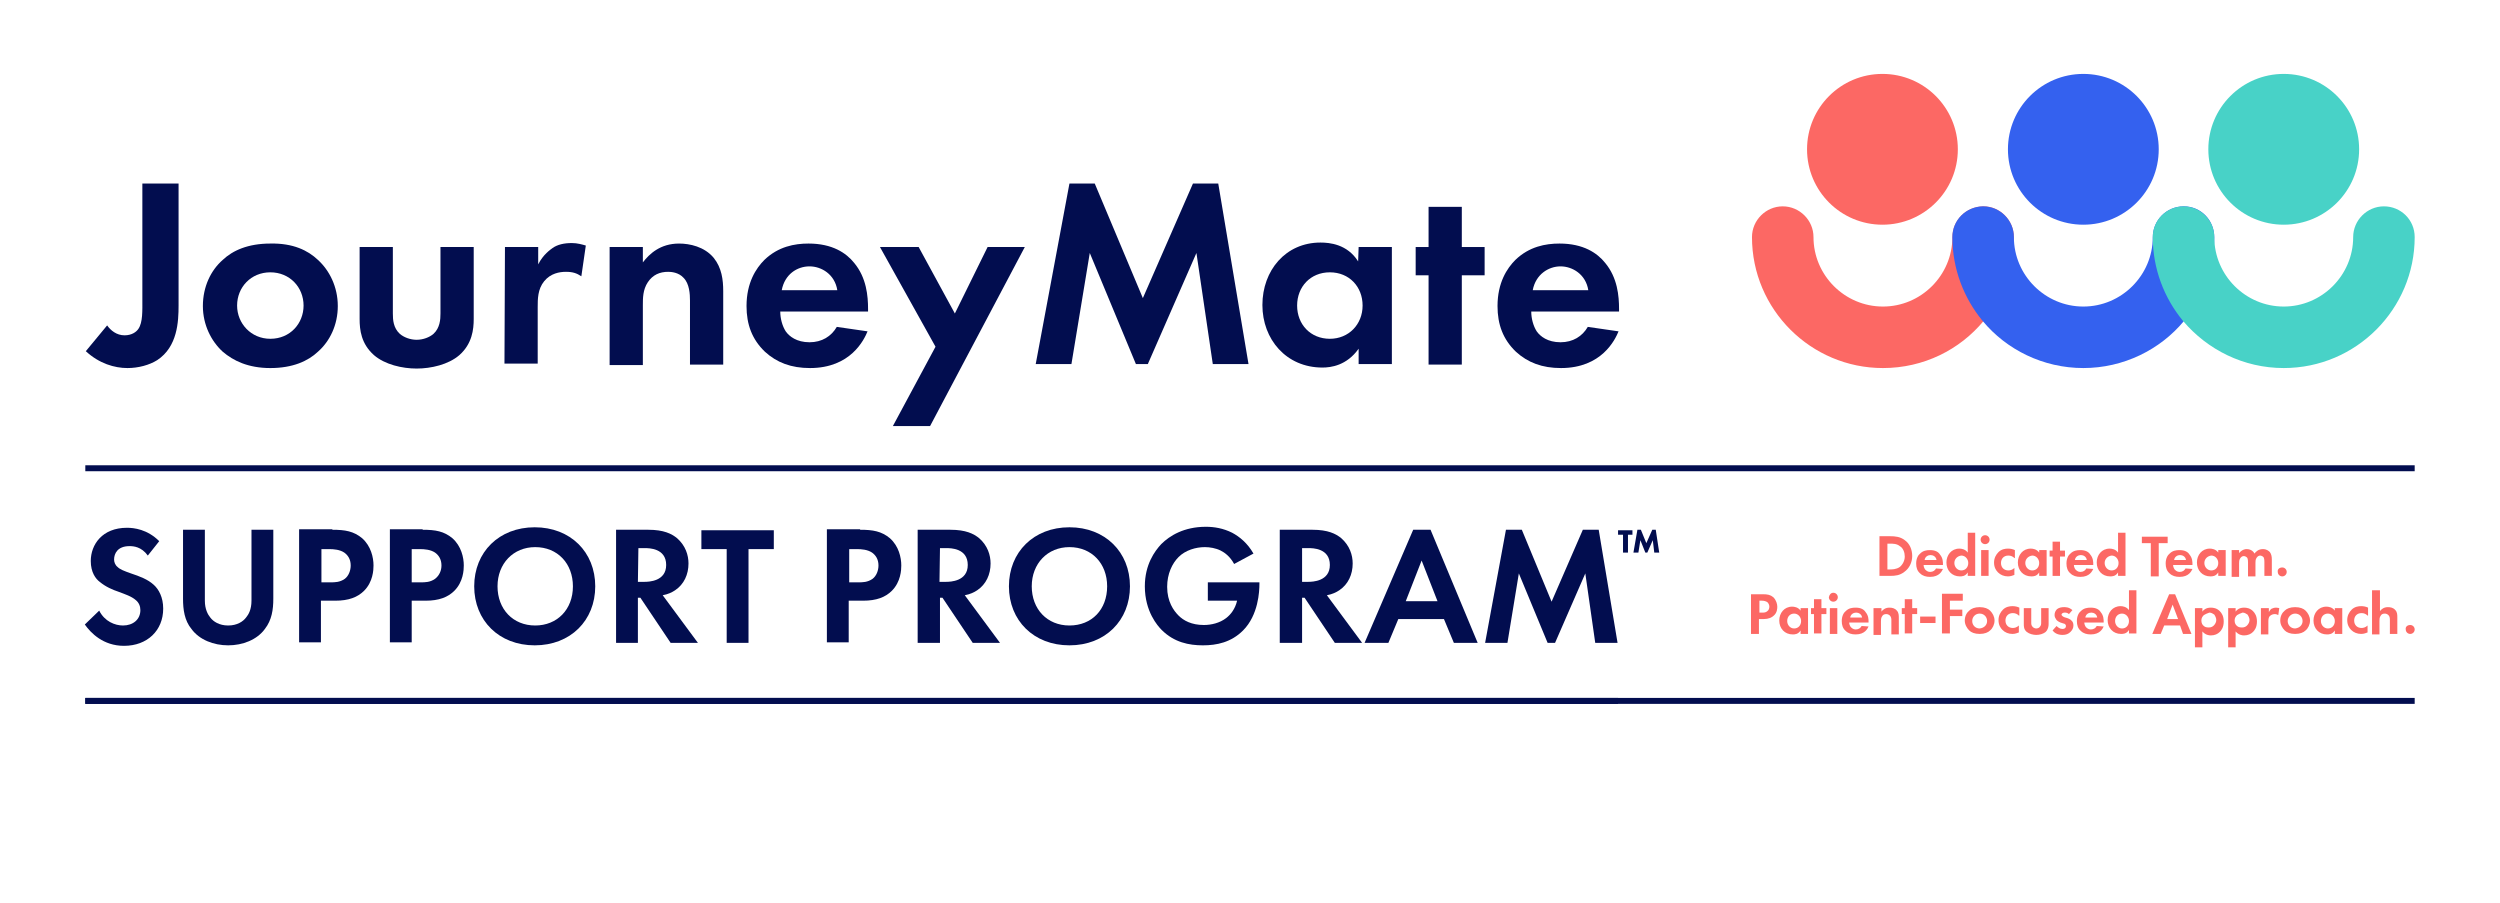 <?xml version="1.0" encoding="utf-8"?>
<!-- Generator: Adobe Illustrator 26.2.1, SVG Export Plug-In . SVG Version: 6.00 Build 0)  -->
<svg version="1.1" id="Layer_1" xmlns="http://www.w3.org/2000/svg" xmlns:xlink="http://www.w3.org/1999/xlink" x="0px" y="0px"
	 viewBox="0 0 504 182" style="enable-background:new 0 0 504 182;" xml:space="preserve">
<style type="text/css">
	.st0{fill:#FC6864;}
	.st1{fill:#3461EF;}
	.st2{fill:#48D2C7;}
	.st3{fill:#020D4F;}
</style>
<g>
	<circle class="st0" cx="379.5" cy="30.1" r="15.2"/>
	<path class="st0" d="M399.9,41.6L399.9,41.6c-3.5,0-6.3,2.8-6.3,6.2c0,7.7-6.3,14-14,14s-14-6.3-14-14c0-3.4-2.8-6.2-6.2-6.2
		c-3.4,0-6.2,2.8-6.2,6.2c0,14.6,11.9,26.4,26.4,26.4c8.2,0,15.5-3.7,20.3-9.5c3.8-4.6,6.1-10.5,6.1-16.9
		C406,44.4,403.2,41.6,399.9,41.6z"/>
</g>
<g>
	<circle class="st1" cx="420" cy="30.1" r="15.2"/>
	<path class="st1" d="M440.3,41.6L440.3,41.6h-0.1c-3.4,0-6.2,2.8-6.2,6.2c0,7.7-6.3,14-14,14s-14-6.3-14-14c0-3.4-2.8-6.2-6.2-6.2
		h-0.1c-3.4,0.1-6.1,2.8-6.1,6.2c0,6.4,2.3,12.3,6.1,16.9c4.8,5.8,12.2,9.5,20.3,9.5s15.5-3.7,20.3-9.5c3.8-4.6,6.1-10.5,6.1-16.9
		C446.4,44.4,443.7,41.6,440.3,41.6z"/>
</g>
<g>
	<circle class="st2" cx="460.4" cy="30.1" r="15.2"/>
	<path class="st2" d="M480.6,41.6c-3.4,0-6.2,2.8-6.2,6.2c0,7.7-6.3,14-14,14s-14-6.3-14-14c0-3.4-2.8-6.2-6.2-6.2h-0.1l0,0
		c-3.4,0.1-6.1,2.8-6.1,6.2c0,6.4,2.3,12.3,6.1,16.9c4.9,5.8,12.2,9.5,20.3,9.5c14.6,0,26.4-11.9,26.4-26.4
		C486.8,44.3,484,41.6,480.6,41.6z"/>
</g>
<g>
	<path class="st3" d="M36,37v24.6c0,3.2-0.2,8.3-4.3,11c-1.6,1-3.8,1.6-6,1.6c-2.6,0-5.7-0.9-8.4-3.4l4.3-5.2c0.7,1,1.9,2,3.5,2
		c1.5,0,2.4-0.7,2.8-1.3c0.9-1.3,0.8-3.7,0.8-5.9V37H36z"/>
	<path class="st3" d="M64.1,52.4c2.3,2.1,4,5.4,4,9.3c0,3.8-1.6,7.1-4,9.2c-2,1.9-5.1,3.3-9.6,3.3s-7.5-1.5-9.6-3.3
		c-2.3-2.1-4-5.4-4-9.2c0-3.9,1.6-7.2,4-9.3c2-1.9,5.1-3.3,9.6-3.3C59.1,49,62.1,50.5,64.1,52.4z M61.2,61.6c0-3.7-2.8-6.7-6.7-6.7
		s-6.7,3-6.7,6.7c0,3.6,2.8,6.7,6.7,6.7C58.5,68.3,61.2,65.2,61.2,61.6z"/>
	<path class="st3" d="M79.2,49.8v13.4c0,1.3,0.1,2.9,1.4,4.1c0.8,0.7,2.1,1.2,3.4,1.2s2.6-0.5,3.4-1.2c1.3-1.2,1.4-2.9,1.4-4.1V49.8
		h6.7v14.5c0,2.1-0.3,5-2.9,7.3c-2.2,1.9-5.7,2.7-8.6,2.7s-6.4-0.8-8.6-2.7c-2.6-2.3-2.9-5.1-2.9-7.3V49.8L79.2,49.8L79.2,49.8z"/>
	<path class="st3" d="M101.8,49.8h6.7v3.5c1-2,2.5-3,2.9-3.3c1-0.7,2.3-1,3.9-1c1.1,0,2.1,0.3,2.8,0.5l-0.9,6.2
		c-0.9-0.6-1.7-0.9-3.1-0.9c-1.3,0-3.1,0.3-4.4,1.9s-1.3,3.6-1.3,5.2v11.4h-6.7L101.8,49.8L101.8,49.8z"/>
	<path class="st3" d="M122.9,49.8h6.7v3.1c1.3-1.7,3.5-3.8,7.3-3.8c2.1,0,5.1,0.6,7,2.9c1.6,2,1.9,4.4,1.9,6.7v14.8h-6.7V60.6
		c0-1.3-0.1-3.4-1.3-4.6c-1-1.1-2.5-1.2-3.1-1.2c-1.7,0-3.1,0.6-4.1,2.1s-1,3.2-1,4.6v12.1h-6.7C122.9,73.6,122.9,49.8,122.9,49.8z"
		/>
	<path class="st3" d="M174.9,66.8c-0.7,1.7-3.4,7.4-11.6,7.4c-3.8,0-6.7-1.1-9.1-3.3c-2.6-2.5-3.7-5.5-3.7-9.2
		c0-4.7,1.9-7.6,3.6-9.3c2.8-2.7,6.1-3.3,8.9-3.3c4.8,0,7.6,1.9,9.2,3.9c2.5,3,2.8,6.7,2.8,9.3v0.5h-17.7c0,1.4,0.4,2.9,1.1,4
		c0.7,1,2.2,2.2,4.8,2.2c2.5,0,4.4-1.2,5.5-3.1L174.9,66.8z M168.8,58.5c-0.5-3.2-3.2-4.8-5.6-4.8c-2.5,0-5,1.6-5.6,4.8H168.8z"/>
	<path class="st3" d="M188.6,69.9l-11.2-20.1h7.8l7.3,13.4l6.6-13.4h7.5l-19.1,36.1H180L188.6,69.9z"/>
	<path class="st3" d="M215.6,37h5.1l9.7,23.1L240.5,37h5.1l6.1,36.4h-7.2L241.2,51l-9.8,22.4H229L219.7,51L216,73.4h-7.2L215.6,37z"
		/>
	<path class="st3" d="M273.9,49.8h6.7v23.6h-6.7v-3.1c-2.4,3.4-5.6,3.8-7.3,3.8c-7.3,0-12.1-5.7-12.1-12.6c0-7,4.7-12.6,11.7-12.6
		c1.8,0,5.4,0.3,7.6,3.8L273.9,49.8L273.9,49.8z M261.5,61.6c0,3.8,2.7,6.7,6.6,6.7c3.8,0,6.6-2.9,6.6-6.7s-2.7-6.7-6.6-6.7
		C264.2,54.9,261.5,57.8,261.5,61.6z"/>
	<path class="st3" d="M294.7,55.5v18H288v-18h-2.6v-5.7h2.6v-8.1h6.7v8.1h4.6v5.7H294.7z"/>
	<path class="st3" d="M326.3,66.8c-0.7,1.7-3.4,7.4-11.6,7.4c-3.8,0-6.7-1.1-9.1-3.3c-2.6-2.5-3.7-5.5-3.7-9.2
		c0-4.7,1.9-7.6,3.6-9.3c2.8-2.7,6.1-3.3,8.9-3.3c4.8,0,7.6,1.9,9.2,3.9c2.5,3,2.8,6.7,2.8,9.3v0.5h-17.7c0,1.4,0.4,2.9,1.1,4
		c0.7,1,2.2,2.2,4.8,2.2c2.5,0,4.4-1.2,5.5-3.1L326.3,66.8z M320.2,58.5c-0.5-3.2-3.2-4.8-5.6-4.8s-5,1.6-5.6,4.8H320.2z"/>
	<path class="st3" d="M29.8,112c-1.3-1.8-2.9-1.9-3.7-1.9c-2.4,0-3.1,1.5-3.1,2.7c0,0.5,0.2,1.1,0.7,1.5c0.5,0.5,1.3,0.8,2.7,1.3
		c1.8,0.6,3.4,1.2,4.6,2.3c1,0.9,1.9,2.5,1.9,4.8c0,4.4-3.2,7.5-7.9,7.5c-4.2,0-6.7-2.6-7.9-4.3l2.9-2.8c1.1,2.2,3.2,3,4.8,3
		c2,0,3.5-1.2,3.5-3.1c0-0.8-0.3-1.5-0.9-2c-0.9-0.8-2.2-1.2-3.5-1.7c-1.2-0.4-2.6-1-3.8-2c-0.8-0.6-1.8-1.9-1.8-4.2
		c0-3.3,2.3-6.7,7.3-6.7c1.4,0,4.1,0.3,6.5,2.7L29.8,112z"/>
	<path class="st3" d="M41.3,106.8v14.3c0,1.7,0.6,2.8,1.1,3.4c0.6,0.8,1.8,1.6,3.6,1.6s3-0.8,3.6-1.6c0.5-0.6,1.1-1.6,1.1-3.4v-14.3
		h4.4v13.9c0,2.2-0.3,4.3-1.7,6.1c-1.6,2.2-4.5,3.3-7.4,3.3s-5.8-1.1-7.4-3.3c-1.4-1.7-1.7-3.9-1.7-6.1v-13.9H41.3z"/>
	<path class="st3" d="M67,106.8c2.6,0,4.3,0.3,6,1.7c1.8,1.6,2.3,3.9,2.3,5.5c0,0.9-0.1,3.3-1.9,5.1c-1.3,1.3-3.1,2-5.8,2h-2.9v8.4
		h-4.4v-22.8H67V106.8z M64.8,117.4h1.8c0.9,0,1.9,0,2.9-0.7c0.8-0.6,1.2-1.7,1.2-2.7c0-1.3-0.6-2.1-1.3-2.6
		c-0.9-0.6-2.1-0.7-3.1-0.7h-1.5V117.4z"/>
	<path class="st3" d="M85.2,106.8c2.6,0,4.3,0.3,6,1.7c1.8,1.6,2.3,3.9,2.3,5.5c0,0.9-0.1,3.3-1.9,5.1c-1.3,1.3-3.1,2-5.8,2H83v8.4
		h-4.4v-22.8h6.6V106.8z M83,117.4h1.8c0.9,0,1.9,0,2.9-0.7C88.6,116,89,115,89,114c0-1.3-0.6-2.1-1.3-2.6c-0.9-0.6-2.1-0.7-3.1-0.7
		H83V117.4z"/>
	<path class="st3" d="M120,118.2c0,6.9-5,11.9-12.2,11.9s-12.2-5-12.2-11.9s5-11.9,12.2-11.9S120,111.3,120,118.2z M115.5,118.2
		c0-4.6-3.1-7.9-7.6-7.9c-4.4,0-7.6,3.3-7.6,7.9s3.1,7.9,7.6,7.9C112.3,126.1,115.5,122.9,115.5,118.2z"/>
	<path class="st3" d="M130.7,106.8c3.1,0,4.7,0.8,5.8,1.7c1.7,1.5,2.3,3.4,2.3,5.1c0,2.2-0.9,4.2-2.7,5.4c-0.6,0.4-1.4,0.8-2.5,1
		l7.1,9.6h-5.5l-6.1-9.1h-0.5v9.1h-4.4v-22.8H130.7z M128.6,117.3h1.3c0.9,0,4.4-0.1,4.4-3.4c0-3.4-3.5-3.4-4.3-3.4h-1.3
		L128.6,117.3L128.6,117.3z"/>
	<path class="st3" d="M150.9,110.7v18.9h-4.4v-18.9h-5.1v-3.8H156v3.8H150.9z"/>
	<path class="st3" d="M173.4,106.8c2.6,0,4.3,0.3,6,1.7c1.8,1.6,2.3,3.9,2.3,5.5c0,0.9-0.1,3.3-1.9,5.1c-1.3,1.3-3.1,2-5.8,2h-2.9
		v8.4h-4.4v-22.8h6.7V106.8z M171.2,117.4h1.8c0.9,0,1.9,0,2.9-0.7c0.8-0.6,1.2-1.7,1.2-2.7c0-1.3-0.6-2.1-1.3-2.6
		c-0.9-0.6-2.1-0.7-3.1-0.7h-1.5L171.2,117.4L171.2,117.4z"/>
	<path class="st3" d="M191.6,106.8c3.1,0,4.7,0.8,5.8,1.7c1.7,1.5,2.3,3.4,2.3,5.1c0,2.2-0.9,4.2-2.7,5.4c-0.6,0.4-1.4,0.8-2.5,1
		l7.1,9.6h-5.5l-6.1-9.1h-0.5v9.1H185v-22.8H191.6z M189.4,117.3h1.3c0.9,0,4.4-0.1,4.4-3.4c0-3.4-3.5-3.4-4.3-3.4h-1.3L189.4,117.3
		L189.4,117.3z"/>
	<path class="st3" d="M227.8,118.2c0,6.9-5,11.9-12.2,11.9s-12.2-5-12.2-11.9s5-11.9,12.2-11.9S227.8,111.3,227.8,118.2z
		 M223.2,118.2c0-4.6-3.1-7.9-7.6-7.9c-4.4,0-7.6,3.3-7.6,7.9s3.1,7.9,7.6,7.9C220.1,126.1,223.2,122.9,223.2,118.2z"/>
	<path class="st3" d="M243.5,117.4h10.4v0.3c0,1.5-0.2,6.3-3.3,9.4c-2.4,2.4-5.3,3-8.1,3s-5.8-0.6-8.3-3.1c-0.8-0.8-3.4-3.7-3.4-8.8
		c0-4.4,2-7.1,3.3-8.5c1.7-1.7,4.6-3.5,9-3.5c1.7,0,3.5,0.3,5.3,1.2c1.5,0.8,3.1,2.1,4.3,4.2l-3.9,2.1c-0.8-1.5-1.9-2.3-2.7-2.7
		c-1-0.5-2.2-0.7-3.2-0.7c-1.8,0-3.9,0.6-5.3,2c-1.3,1.3-2.3,3.4-2.3,6c0,3,1.3,4.8,2.3,5.8s2.6,1.9,5.1,1.9c1.5,0,3.2-0.4,4.5-1.4
		c0.9-0.7,1.8-1.8,2.2-3.5h-5.9L243.5,117.4L243.5,117.4z"/>
	<path class="st3" d="M264.6,106.8c3.1,0,4.7,0.8,5.8,1.7c1.7,1.5,2.3,3.4,2.3,5.1c0,2.2-0.9,4.2-2.7,5.4c-0.6,0.4-1.4,0.8-2.5,1
		l7.1,9.6h-5.5l-6.1-9.1h-0.5v9.1H258v-22.8H264.6z M262.4,117.3h1.3c0.9,0,4.4-0.1,4.4-3.4c0-3.4-3.5-3.4-4.3-3.4h-1.3v6.8H262.4z"
		/>
	<path class="st3" d="M291.1,124.8h-9.2l-2,4.8h-4.8l9.8-22.8h3.5l9.5,22.8h-4.8L291.1,124.8z M289.8,121.2l-3.2-8.2l-3.2,8.2H289.8
		z"/>
	<g>
		<rect x="17.2" y="93.8" class="st3" width="469.6" height="1.2"/>
	</g>
	<g>
		<rect x="17.2" y="140.7" class="st3" width="469.6" height="1.2"/>
	</g>
	<g>
		<rect x="17.2" y="140.7" class="st3" width="309" height="1.2"/>
	</g>
	<g>
		<g>
			<path class="st3" d="M328.2,107.8v3.6h-1v-3.6h-1v-0.9h2.9v0.9H328.2z M329.3,111.4l0.8-4.6h0.7l1.1,2.7l1.2-2.7h0.7l0.7,4.6h-1
				l-0.3-2.5l-1.1,2.5h-0.4l-1-2.5l-0.4,2.5H329.3z"/>
		</g>
		<path class="st3" d="M303.6,106.8h3.2l6,14.5l6.3-14.5h3.2l3.8,22.8h-4.5l-2-14l-6.1,14H312l-5.8-14l-2.3,14h-4.5L303.6,106.8z"/>
	</g>
</g>
<g>
	<g>
		<path class="st0" d="M381,108.1c1.1,0,2.1,0.1,3,0.8c1,0.7,1.5,1.9,1.5,3.2s-0.6,2.5-1.6,3.2c-0.9,0.7-1.8,0.8-2.9,0.8h-2.1v-8
			H381z M380.5,114.8h0.5c0.4,0,1.3,0,2-0.5c0.6-0.5,1-1.3,1-2.1s-0.3-1.7-1-2.1c-0.6-0.5-1.4-0.5-2-0.5h-0.5V114.8z"/>
		<path class="st0" d="M391.7,114.7c-0.2,0.4-0.7,1.6-2.6,1.6c-0.8,0-1.5-0.2-2-0.7c-0.6-0.5-0.8-1.2-0.8-2c0-1,0.4-1.7,0.8-2
			c0.6-0.6,1.3-0.7,2-0.7c1.1,0,1.7,0.4,2,0.9c0.6,0.7,0.6,1.5,0.6,2v0.1h-3.9c0,0.3,0.1,0.6,0.3,0.9c0.2,0.2,0.5,0.5,1,0.5
			c0.6,0,1-0.3,1.2-0.7L391.7,114.7z M390.4,112.9c-0.1-0.7-0.7-1-1.2-1s-1.1,0.3-1.2,1H390.4z"/>
		<path class="st0" d="M396.7,107.4h1.5v8.7h-1.5v-0.7c-0.5,0.8-1.2,0.8-1.6,0.8c-1.6,0-2.7-1.2-2.7-2.8c0-1.5,1-2.8,2.6-2.8
			c0.4,0,1.2,0.1,1.7,0.8V107.4z M394,113.5c0,0.8,0.6,1.5,1.4,1.5s1.4-0.6,1.4-1.5c0-0.8-0.6-1.5-1.4-1.5
			C394.6,112.1,394,112.7,394,113.5z"/>
		<path class="st0" d="M400.2,107.9c0.5,0,0.9,0.4,0.9,0.9s-0.4,0.9-0.9,0.9s-0.9-0.4-0.9-0.9S399.7,107.9,400.2,107.9z
			 M400.9,110.9v5.2h-1.5v-5.2H400.9z"/>
		<path class="st0" d="M406.1,112.5c-0.3-0.3-0.7-0.5-1.2-0.5c-1,0-1.5,0.7-1.5,1.5c0,0.9,0.6,1.5,1.5,1.5c0.3,0,0.8-0.1,1.2-0.5
			v1.4c-0.3,0.1-0.7,0.3-1.3,0.3c-0.8,0-1.5-0.3-2-0.8c-0.4-0.4-0.8-1-0.8-2c0-0.9,0.4-1.6,0.9-2.1c0.6-0.6,1.4-0.7,1.9-0.7
			s1,0.1,1.4,0.3v1.6H406.1z"/>
		<path class="st0" d="M411.1,110.9h1.5v5.2h-1.5v-0.7c-0.5,0.8-1.2,0.8-1.6,0.8c-1.6,0-2.7-1.2-2.7-2.8c0-1.5,1-2.8,2.6-2.8
			c0.4,0,1.2,0.1,1.7,0.8V110.9z M408.3,113.5c0,0.8,0.6,1.5,1.4,1.5s1.4-0.6,1.4-1.5c0-0.8-0.6-1.5-1.4-1.5
			C408.9,112.1,408.3,112.7,408.3,113.5z"/>
		<path class="st0" d="M415.3,112.2v3.9h-1.5v-3.9h-0.6V111h0.6v-1.8h1.5v1.8h1v1.2H415.3z"/>
		<path class="st0" d="M422,114.7c-0.2,0.4-0.7,1.6-2.6,1.6c-0.8,0-1.5-0.2-2-0.7c-0.6-0.5-0.8-1.2-0.8-2c0-1,0.4-1.7,0.8-2
			c0.6-0.6,1.3-0.7,2-0.7c1.1,0,1.7,0.4,2,0.9c0.6,0.7,0.6,1.5,0.6,2v0.1h-3.9c0,0.3,0.1,0.6,0.3,0.9c0.2,0.2,0.5,0.5,1,0.5
			c0.6,0,1-0.3,1.2-0.7L422,114.7z M420.7,112.9c-0.1-0.7-0.7-1-1.2-1s-1.1,0.3-1.2,1H420.7z"/>
		<path class="st0" d="M427,107.4h1.5v8.7H427v-0.7c-0.5,0.8-1.2,0.8-1.6,0.8c-1.6,0-2.7-1.2-2.7-2.8c0-1.5,1-2.8,2.6-2.8
			c0.4,0,1.2,0.1,1.7,0.8V107.4z M424.3,113.5c0,0.8,0.6,1.5,1.4,1.5s1.4-0.6,1.4-1.5c0-0.8-0.6-1.5-1.4-1.5
			C424.9,112.1,424.3,112.7,424.3,113.5z"/>
		<path class="st0" d="M435.2,109.5v6.7h-1.6v-6.7h-1.8v-1.3h5.2v1.3H435.2z"/>
		<path class="st0" d="M442,114.7c-0.2,0.4-0.7,1.6-2.6,1.6c-0.8,0-1.5-0.2-2-0.7c-0.6-0.5-0.8-1.2-0.8-2c0-1,0.4-1.7,0.8-2
			c0.6-0.6,1.3-0.7,2-0.7c1.1,0,1.7,0.4,2,0.9c0.6,0.7,0.6,1.5,0.6,2v0.1h-3.9c0,0.3,0.1,0.6,0.3,0.9c0.2,0.2,0.5,0.5,1,0.5
			c0.6,0,1-0.3,1.2-0.7L442,114.7z M440.7,112.9c-0.1-0.7-0.7-1-1.2-1s-1.1,0.3-1.2,1H440.7z"/>
		<path class="st0" d="M447.2,110.9h1.5v5.2h-1.5v-0.7c-0.5,0.8-1.2,0.8-1.6,0.8c-1.6,0-2.7-1.2-2.7-2.8c0-1.5,1-2.8,2.6-2.8
			c0.4,0,1.2,0.1,1.7,0.8V110.9z M444.4,113.5c0,0.8,0.6,1.5,1.4,1.5s1.4-0.6,1.4-1.5c0-0.8-0.6-1.5-1.4-1.5
			C445,112.1,444.4,112.7,444.4,113.5z"/>
		<path class="st0" d="M449.9,110.9h1.5v0.6c0.6-0.7,1.2-0.8,1.5-0.8c1.1,0,1.5,0.7,1.6,0.9c0.3-0.4,0.8-0.9,1.7-0.9
			c0.8,0,1.2,0.4,1.4,0.6c0.3,0.4,0.4,0.9,0.4,1.5v3.3h-1.5v-2.8c0-0.6-0.1-0.9-0.2-1c-0.2-0.2-0.5-0.3-0.6-0.3
			c-0.4,0-0.6,0.2-0.8,0.5c-0.2,0.3-0.2,0.7-0.2,1v2.7h-1.5v-2.8c0-0.6-0.1-0.9-0.2-1c-0.2-0.2-0.5-0.3-0.6-0.3
			c-0.4,0-0.6,0.2-0.8,0.5c-0.2,0.3-0.2,0.7-0.2,1v2.7h-1.5L449.9,110.9L449.9,110.9z"/>
		<path class="st0" d="M460.1,114.4c0.5,0,0.9,0.4,0.9,0.9s-0.4,0.9-0.9,0.9s-0.9-0.4-0.9-0.9C459.1,114.8,459.5,114.4,460.1,114.4z
			"/>
	</g>
	<g>
		<path class="st0" d="M355.4,119.8c0.9,0,1.5,0.1,2.1,0.6c0.6,0.6,0.8,1.4,0.8,1.9c0,0.3,0,1.2-0.7,1.8c-0.4,0.4-1.1,0.7-2,0.7h-1
			v3H353v-8H355.4z M354.7,123.5h0.6c0.3,0,0.7,0,1-0.3c0.3-0.2,0.4-0.6,0.4-0.9c0-0.4-0.2-0.7-0.4-0.9c-0.3-0.2-0.7-0.3-1.1-0.3
			h-0.5V123.5z"/>
		<path class="st0" d="M363,122.6h1.5v5.2H363v-0.7c-0.5,0.8-1.2,0.8-1.6,0.8c-1.6,0-2.7-1.2-2.7-2.8c0-1.5,1-2.8,2.6-2.8
			c0.4,0,1.2,0.1,1.7,0.8V122.6z M360.3,125.2c0,0.8,0.6,1.5,1.4,1.5s1.4-0.6,1.4-1.5c0-0.8-0.6-1.5-1.4-1.5
			S360.3,124.3,360.3,125.2z"/>
		<path class="st0" d="M367.2,123.8v3.9h-1.5v-3.9h-0.6v-1.2h0.6v-1.8h1.5v1.8h1v1.2H367.2z"/>
		<path class="st0" d="M369.6,119.5c0.5,0,0.9,0.4,0.9,0.9s-0.4,0.9-0.9,0.9s-0.9-0.4-0.9-0.9C368.8,119.9,369.1,119.5,369.6,119.5z
			 M370.4,122.6v5.2h-1.5v-5.2H370.4z"/>
		<path class="st0" d="M376.7,126.3c-0.2,0.4-0.7,1.6-2.6,1.6c-0.8,0-1.5-0.2-2-0.7c-0.6-0.5-0.8-1.2-0.8-2c0-1,0.4-1.7,0.8-2
			c0.6-0.6,1.3-0.7,2-0.7c1.1,0,1.7,0.4,2,0.9c0.6,0.7,0.6,1.5,0.6,2v0.1h-3.9c0,0.3,0.1,0.6,0.3,0.9c0.2,0.2,0.5,0.5,1,0.5
			c0.6,0,1-0.3,1.2-0.7L376.7,126.3z M375.4,124.5c-0.1-0.7-0.7-1-1.2-1s-1.1,0.3-1.2,1H375.4z"/>
		<path class="st0" d="M377.8,122.6h1.5v0.7c0.3-0.4,0.8-0.8,1.6-0.8c0.5,0,1.1,0.1,1.5,0.6c0.4,0.4,0.4,1,0.4,1.5v3.3h-1.5v-2.8
			c0-0.3,0-0.7-0.3-1c-0.2-0.2-0.5-0.3-0.7-0.3c-0.4,0-0.7,0.1-0.9,0.5c-0.2,0.3-0.2,0.7-0.2,1v2.7h-1.5v-5.4H377.8z"/>
		<path class="st0" d="M385.5,123.8v3.9H384v-3.9h-0.6v-1.2h0.6v-1.8h1.5v1.8h1v1.2H385.5z"/>
		<path class="st0" d="M387.1,124.3h3.1v1.3h-3.1V124.3z"/>
		<path class="st0" d="M395.8,121.1h-2.7v1.8h2.5v1.3h-2.5v3.5h-1.6v-8h4.2v1.4H395.8z"/>
		<path class="st0" d="M401.2,123.1c0.5,0.5,0.9,1.2,0.9,2s-0.4,1.6-0.9,2c-0.4,0.4-1.1,0.7-2.1,0.7s-1.7-0.3-2.1-0.7
			c-0.5-0.5-0.9-1.2-0.9-2c0-0.9,0.4-1.6,0.9-2c0.4-0.4,1.1-0.7,2.1-0.7C400.1,122.4,400.8,122.7,401.2,123.1z M400.6,125.2
			c0-0.8-0.6-1.5-1.5-1.5s-1.5,0.7-1.5,1.5s0.6,1.5,1.5,1.5C400,126.6,400.6,126,400.6,125.2z"/>
		<path class="st0" d="M407,124.1c-0.3-0.3-0.7-0.5-1.2-0.5c-1,0-1.5,0.7-1.5,1.5c0,0.9,0.6,1.5,1.5,1.5c0.3,0,0.8-0.1,1.2-0.5v1.4
			c-0.3,0.1-0.7,0.3-1.3,0.3c-0.8,0-1.5-0.3-2-0.8c-0.4-0.4-0.8-1-0.8-2c0-0.9,0.4-1.6,0.9-2.1c0.6-0.6,1.4-0.7,1.9-0.7
			s1,0.1,1.4,0.3v1.6H407z"/>
		<path class="st0" d="M409.5,122.6v2.9c0,0.3,0,0.6,0.3,0.9c0.2,0.2,0.5,0.3,0.7,0.3s0.6-0.1,0.7-0.3c0.3-0.3,0.3-0.6,0.3-0.9v-2.9
			h1.5v3.2c0,0.5-0.1,1.1-0.6,1.6c-0.5,0.4-1.2,0.6-1.9,0.6c-0.6,0-1.4-0.2-1.9-0.6c-0.6-0.5-0.6-1.1-0.6-1.6v-3.2H409.5z"/>
		<path class="st0" d="M417.1,123.8c-0.3-0.3-0.7-0.3-0.9-0.3c-0.3,0-0.6,0.2-0.6,0.4c0,0.1,0.1,0.3,0.5,0.5l0.3,0.1
			c0.4,0.1,1,0.3,1.3,0.7c0.2,0.2,0.3,0.5,0.3,0.9c0,0.5-0.2,0.9-0.6,1.3c-0.4,0.4-0.9,0.6-1.6,0.6c-1.1,0-1.7-0.5-2-0.9l0.8-0.9
			c0.3,0.3,0.7,0.6,1.2,0.6c0.4,0,0.7-0.2,0.7-0.6c0-0.3-0.3-0.5-0.5-0.5l-0.3-0.1c-0.4-0.1-0.8-0.3-1.1-0.6c-0.2-0.3-0.4-0.6-0.4-1
			c0-0.5,0.2-0.9,0.5-1.2c0.4-0.3,0.9-0.4,1.4-0.4c0.4,0,1,0,1.7,0.6L417.1,123.8z"/>
		<path class="st0" d="M424.1,126.3c-0.2,0.4-0.7,1.6-2.6,1.6c-0.8,0-1.5-0.2-2-0.7c-0.6-0.5-0.8-1.2-0.8-2c0-1,0.4-1.7,0.8-2
			c0.6-0.6,1.3-0.7,2-0.7c1.1,0,1.7,0.4,2,0.9c0.6,0.7,0.6,1.5,0.6,2v0.1h-3.9c0,0.3,0.1,0.6,0.3,0.9c0.2,0.2,0.5,0.5,1,0.5
			c0.6,0,1-0.3,1.2-0.7L424.1,126.3z M422.8,124.5c-0.1-0.7-0.7-1-1.2-1s-1.1,0.3-1.2,1H422.8z"/>
		<path class="st0" d="M429.2,119h1.5v8.7h-1.5V127c-0.5,0.8-1.2,0.8-1.6,0.8c-1.6,0-2.7-1.2-2.7-2.8c0-1.5,1-2.8,2.6-2.8
			c0.4,0,1.2,0.1,1.7,0.8V119z M426.4,125.2c0,0.8,0.6,1.5,1.4,1.5s1.4-0.6,1.4-1.5c0-0.8-0.6-1.5-1.4-1.5S426.4,124.3,426.4,125.2z
			"/>
		<path class="st0" d="M439.5,126.1h-3.2l-0.7,1.7h-1.7l3.4-8h1.2l3.3,8h-1.7L439.5,126.1z M439.1,124.8l-1.1-2.9l-1.1,2.9H439.1z"
			/>
		<path class="st0" d="M444,130.5h-1.5v-7.9h1.5v0.7c0.2-0.3,0.7-0.8,1.7-0.8c0.5,0,1.2,0.1,1.8,0.7c0.4,0.4,0.8,1,0.8,2.1
			c0,1.2-0.5,1.8-0.8,2.1c-0.4,0.4-1,0.7-1.8,0.7c-0.4,0-1.1-0.1-1.7-0.8V130.5z M444.3,124c-0.3,0.3-0.5,0.6-0.5,1.1
			s0.2,0.9,0.5,1.1c0.2,0.2,0.5,0.3,1,0.3s0.8-0.2,1-0.4c0.3-0.3,0.5-0.7,0.5-1.1s-0.2-0.8-0.4-1.1c-0.3-0.2-0.6-0.4-1-0.4
			C444.9,123.7,444.6,123.8,444.3,124z"/>
		<path class="st0" d="M450.7,130.5h-1.5v-7.9h1.5v0.7c0.2-0.3,0.7-0.8,1.7-0.8c0.5,0,1.2,0.1,1.8,0.7c0.4,0.4,0.8,1,0.8,2.1
			c0,1.2-0.5,1.8-0.8,2.1c-0.4,0.4-1,0.7-1.8,0.7c-0.4,0-1.1-0.1-1.7-0.8V130.5z M451,124c-0.3,0.3-0.5,0.6-0.5,1.1s0.2,0.9,0.5,1.1
			c0.2,0.2,0.5,0.3,1,0.3s0.8-0.2,1-0.4c0.3-0.3,0.5-0.7,0.5-1.1s-0.2-0.8-0.4-1.1c-0.3-0.2-0.6-0.4-1-0.4
			C451.6,123.7,451.3,123.8,451,124z"/>
		<path class="st0" d="M455.9,122.6h1.5v0.8c0.2-0.4,0.5-0.7,0.6-0.7c0.2-0.1,0.5-0.2,0.9-0.2c0.3,0,0.5,0.1,0.6,0.1l-0.2,1.4
			c-0.2-0.1-0.4-0.2-0.7-0.2c-0.3,0-0.7,0.1-1,0.4c-0.3,0.3-0.3,0.8-0.3,1.2v2.5h-1.5v-5.3H455.9z"/>
		<path class="st0" d="M464.8,123.1c0.5,0.5,0.9,1.2,0.9,2s-0.4,1.6-0.9,2c-0.4,0.4-1.1,0.7-2.1,0.7s-1.7-0.3-2.1-0.7
			c-0.5-0.5-0.9-1.2-0.9-2c0-0.9,0.4-1.6,0.9-2c0.4-0.4,1.1-0.7,2.1-0.7C463.7,122.4,464.4,122.7,464.8,123.1z M464.2,125.2
			c0-0.8-0.6-1.5-1.5-1.5c-0.8,0-1.5,0.7-1.5,1.5s0.6,1.5,1.5,1.5C463.6,126.6,464.2,126,464.2,125.2z"/>
		<path class="st0" d="M470.7,122.6h1.5v5.2h-1.5v-0.7c-0.5,0.8-1.2,0.8-1.6,0.8c-1.6,0-2.7-1.2-2.7-2.8c0-1.5,1-2.8,2.6-2.8
			c0.4,0,1.2,0.1,1.7,0.8V122.6z M467.9,125.2c0,0.8,0.6,1.5,1.4,1.5s1.4-0.6,1.4-1.5c0-0.8-0.6-1.5-1.4-1.5
			S467.9,124.3,467.9,125.2z"/>
		<path class="st0" d="M477.3,124.1c-0.3-0.3-0.7-0.5-1.2-0.5c-1,0-1.5,0.7-1.5,1.5c0,0.9,0.6,1.5,1.5,1.5c0.3,0,0.8-0.1,1.2-0.5
			v1.4c-0.3,0.1-0.7,0.3-1.3,0.3c-0.8,0-1.5-0.3-2-0.8c-0.4-0.4-0.8-1-0.8-2c0-0.9,0.4-1.6,0.9-2.1c0.6-0.6,1.4-0.7,1.9-0.7
			s1,0.1,1.4,0.3v1.6H477.3z"/>
		<path class="st0" d="M478.3,119h1.5v4.2c0.3-0.4,0.8-0.8,1.6-0.8c0.5,0,1.1,0.1,1.5,0.6c0.4,0.4,0.4,1,0.4,1.5v3.3h-1.5V125
			c0-0.3,0-0.7-0.3-1c-0.2-0.2-0.5-0.3-0.7-0.3c-0.4,0-0.7,0.1-0.9,0.5c-0.2,0.3-0.2,0.7-0.2,1v2.7h-1.5V119H478.3z"/>
		<path class="st0" d="M485.9,126c0.5,0,0.9,0.4,0.9,0.9s-0.4,0.9-0.9,0.9s-0.9-0.4-0.9-0.9C484.9,126.4,485.3,126,485.9,126z"/>
	</g>
</g>
</svg>
